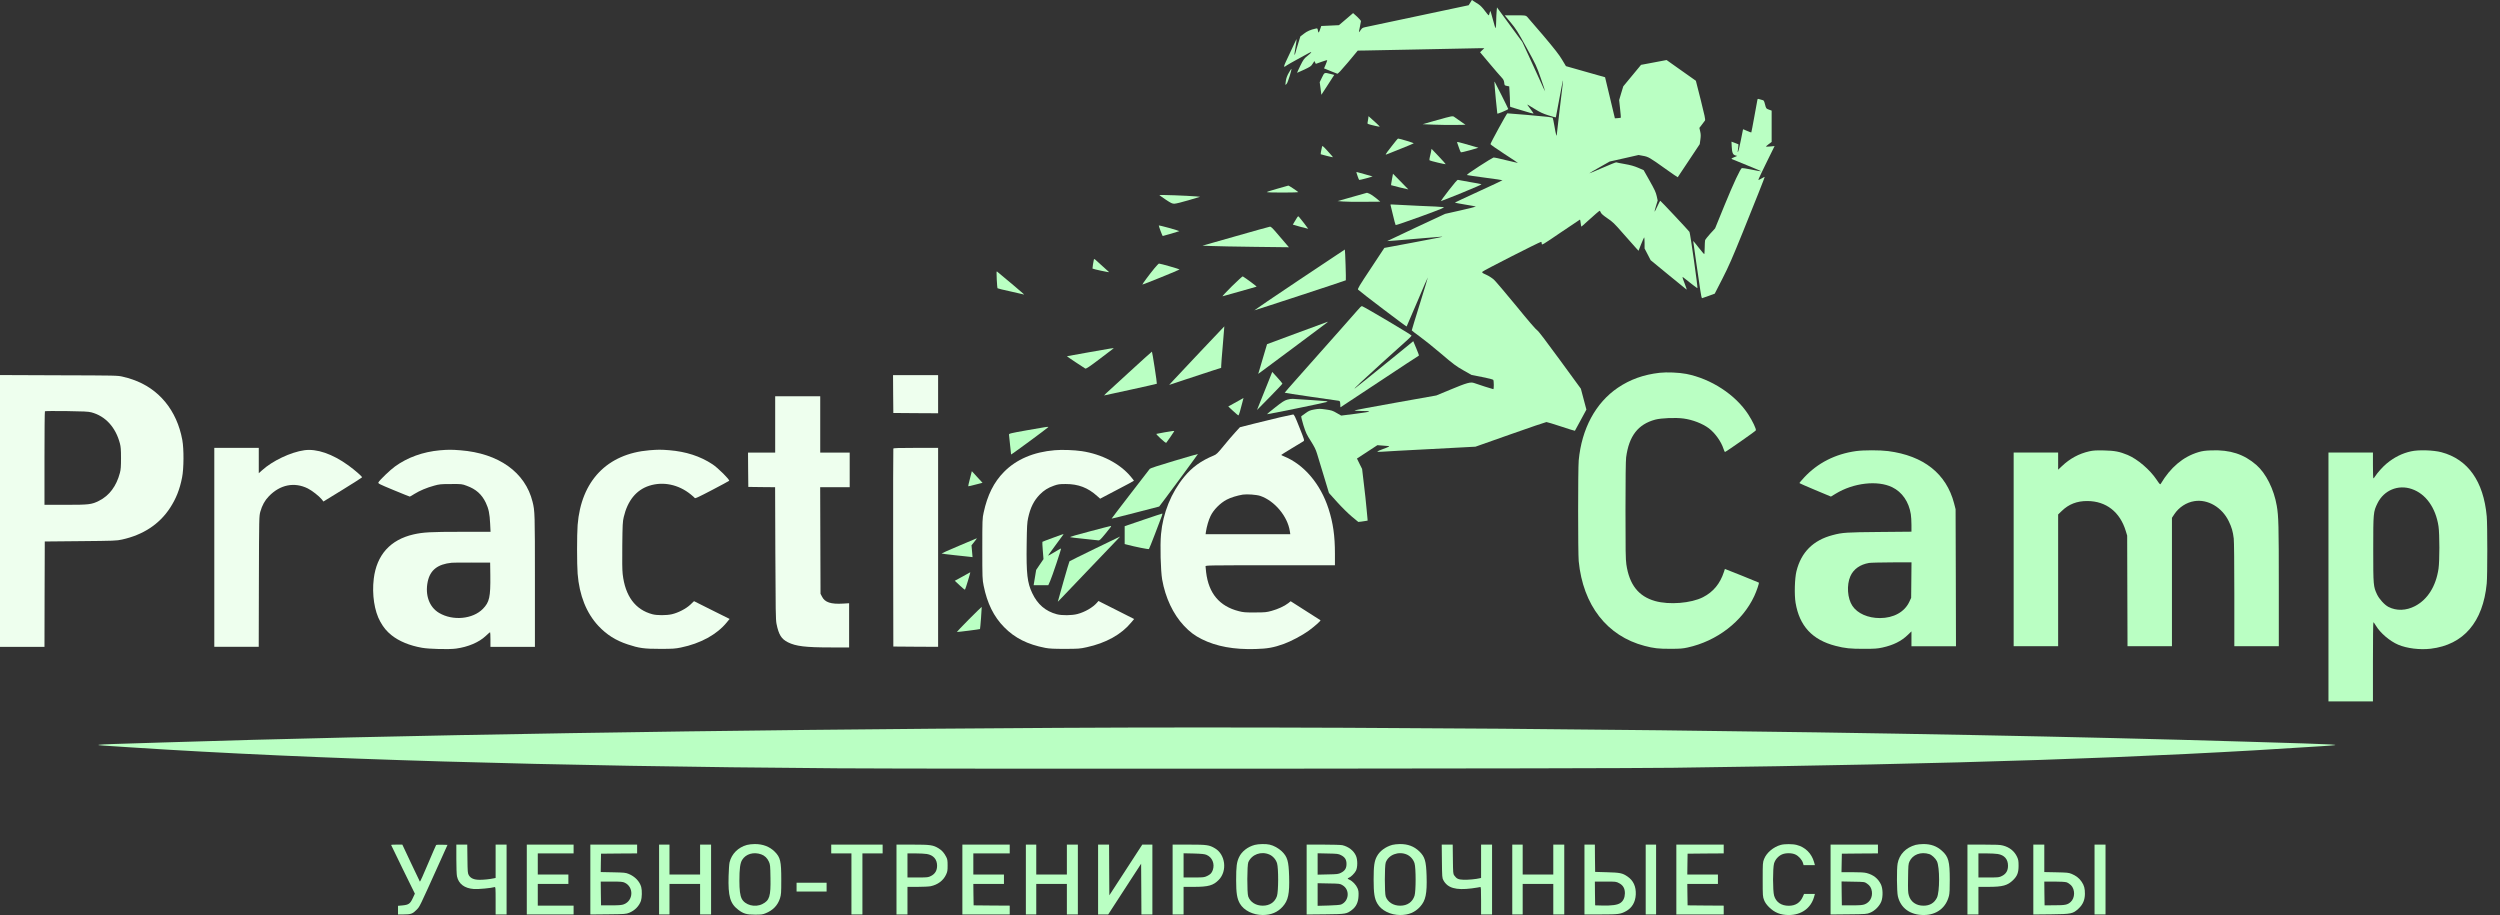 <?xml version="1.0" encoding="UTF-8"?> <svg xmlns="http://www.w3.org/2000/svg" width="153" height="56" viewBox="0 0 153 56" fill="none"><rect x="0" y="0" width="153" height="56" fill="#333333" stroke="none"/><g clip-path="url(#clip0_6_6503)"><path d="M45.714 51.71C45.173 51.857 44.777 52.256 44.65 52.773C44.628 52.859 44.6 53.233 44.59 53.61C44.554 54.853 44.681 55.298 45.183 55.679C45.495 55.92 45.7 55.977 46.205 55.977C46.583 55.977 46.675 55.967 46.849 55.895C47.308 55.712 47.598 55.406 47.736 54.975C47.806 54.745 47.814 54.656 47.814 53.844C47.814 52.698 47.761 52.475 47.414 52.123C47.099 51.811 46.686 51.653 46.187 51.656C46.032 51.656 45.82 51.681 45.714 51.71ZM46.59 52.288C46.803 52.364 46.958 52.518 47.057 52.737C47.135 52.913 47.142 52.982 47.153 53.722C47.174 54.857 47.096 55.105 46.658 55.327C46.209 55.557 45.593 55.395 45.392 54.997C45.293 54.795 45.251 54.469 45.251 53.898C45.251 53.172 45.297 52.824 45.42 52.626C45.643 52.26 46.124 52.12 46.59 52.288Z" fill="#BAFFC3"></path><path d="M76.787 51.709C76.359 51.824 75.995 52.108 75.833 52.453C75.688 52.758 75.652 53.02 75.652 53.864C75.652 54.658 75.705 54.995 75.882 55.301C76.123 55.718 76.681 55.998 77.279 55.998C77.791 55.998 78.184 55.836 78.498 55.488C78.837 55.114 78.926 54.705 78.894 53.627C78.866 52.69 78.791 52.435 78.442 52.097C78.24 51.907 77.957 51.748 77.699 51.691C77.477 51.637 77.01 51.648 76.787 51.709ZM77.688 52.298C77.901 52.391 78.085 52.6 78.156 52.833C78.248 53.139 78.244 54.568 78.149 54.841C78.021 55.215 77.706 55.427 77.282 55.427C76.858 55.43 76.511 55.207 76.391 54.863C76.313 54.644 76.32 52.937 76.398 52.765C76.614 52.284 77.183 52.079 77.688 52.298Z" fill="#BAFFC3"></path><path d="M85.208 51.707C84.794 51.822 84.438 52.087 84.268 52.403C84.109 52.698 84.066 52.985 84.066 53.829C84.066 54.663 84.115 54.993 84.296 55.302C84.537 55.719 85.095 55.999 85.693 55.999C86.205 55.999 86.598 55.837 86.912 55.489C87.251 55.119 87.34 54.691 87.308 53.61C87.28 52.687 87.202 52.432 86.856 52.098C86.534 51.793 86.159 51.653 85.675 51.656C85.519 51.656 85.308 51.681 85.208 51.707ZM86.102 52.299C86.315 52.393 86.499 52.601 86.57 52.834C86.658 53.129 86.658 54.526 86.57 54.817C86.449 55.201 86.131 55.428 85.696 55.428C85.272 55.431 84.926 55.209 84.805 54.864C84.735 54.666 84.735 52.989 84.805 52.791C84.972 52.31 85.59 52.077 86.102 52.299Z" fill="#BAFFC3"></path><path d="M108.984 51.708C108.531 51.834 108.114 52.186 107.962 52.57C107.881 52.782 107.877 52.811 107.877 53.827C107.877 54.844 107.881 54.873 107.962 55.085C108.022 55.239 108.11 55.361 108.263 55.516C108.595 55.85 108.973 56 109.468 56C110.239 56 110.822 55.587 111.02 54.894L111.073 54.707H110.741H110.408L110.341 54.862C110.175 55.246 109.892 55.429 109.475 55.433C109.015 55.433 108.694 55.214 108.577 54.819C108.489 54.524 108.489 53.127 108.574 52.836C108.648 52.599 108.828 52.394 109.058 52.29C109.288 52.19 109.673 52.193 109.888 52.301C110.083 52.394 110.285 52.624 110.341 52.811L110.38 52.947H110.727H111.073L111.02 52.757C110.864 52.222 110.486 51.848 109.963 51.712C109.712 51.644 109.217 51.644 108.984 51.708Z" fill="#BAFFC3"></path><path d="M117.236 51.707C116.636 51.872 116.236 52.288 116.133 52.852C116.073 53.183 116.084 54.566 116.148 54.846C116.317 55.575 116.9 55.999 117.731 55.999C118.52 55.999 119.1 55.557 119.28 54.813C119.315 54.677 119.329 54.379 119.326 53.826C119.326 52.719 119.248 52.432 118.852 52.073C118.537 51.786 118.173 51.653 117.704 51.656C117.548 51.656 117.335 51.681 117.236 51.707ZM118.071 52.27C118.223 52.317 118.449 52.526 118.537 52.702C118.718 53.061 118.718 54.591 118.537 54.946C118.375 55.266 118.102 55.428 117.721 55.428C117.269 55.431 116.933 55.194 116.819 54.795C116.77 54.63 116.763 54.447 116.774 53.743C116.784 52.971 116.791 52.877 116.858 52.73C117.053 52.299 117.551 52.109 118.071 52.27Z" fill="#BAFFC3"></path><path d="M23.934 51.707C23.934 51.715 24.262 52.39 24.662 53.209L25.39 54.692L25.263 54.965C25.104 55.31 25.008 55.375 24.63 55.411L24.358 55.436V55.698V55.964H24.687C25.146 55.964 25.256 55.924 25.489 55.684C25.701 55.465 25.62 55.626 26.967 52.641L27.387 51.707L27.052 51.697C26.868 51.693 26.705 51.7 26.691 51.715C26.677 51.729 26.454 52.25 26.192 52.864C25.934 53.482 25.712 53.974 25.698 53.959C25.687 53.945 25.439 53.428 25.15 52.81L24.623 51.69H24.28C24.089 51.69 23.934 51.697 23.934 51.707Z" fill="#BAFFC3"></path><path d="M27.928 52.569C27.928 53.065 27.945 53.525 27.967 53.629C28.066 54.096 28.43 54.369 29.006 54.408C29.289 54.426 30.07 54.351 30.272 54.29C30.328 54.272 30.332 54.326 30.332 55.116V55.964H30.668H31.003V53.827V51.69H30.668H30.332V52.71V53.73L30.236 53.751C29.989 53.805 29.618 53.844 29.36 53.844C29.013 53.844 28.801 53.755 28.688 53.557C28.624 53.442 28.617 53.356 28.607 52.559L28.596 51.69H28.26H27.928V52.569Z" fill="#BAFFC3"></path><path d="M32.24 53.827V55.964H33.672H35.104V55.694V55.425H34.008H32.912V54.761V54.096H33.849H34.785V53.809V53.521H33.849H32.912V52.875V52.228H34.008H35.104V51.959V51.69H33.672H32.24V53.827Z" fill="#BAFFC3"></path><path d="M36.129 53.83V55.967L37.218 55.956C38.25 55.946 38.314 55.938 38.505 55.863C38.851 55.723 39.109 55.457 39.226 55.134C39.289 54.947 39.3 54.495 39.243 54.286C39.151 53.945 38.855 53.636 38.473 53.482C38.285 53.406 38.197 53.399 37.515 53.385L36.765 53.37L36.772 52.81L36.783 52.246L37.889 52.235L38.992 52.228V51.959V51.69H37.561H36.129V53.83ZM38.232 54.02C38.798 54.286 38.766 55.116 38.183 55.342C38.052 55.393 37.904 55.407 37.402 55.407H36.783L36.772 54.678L36.765 53.952H37.426C37.995 53.952 38.112 53.963 38.232 54.02Z" fill="#BAFFC3"></path><path d="M40.336 53.827V55.964H40.654H40.972V55.03V54.096H41.909H42.846V55.03V55.964H43.182H43.518V53.827V51.69H43.182H42.846V52.605V53.521H41.909H40.972V52.605V51.69H40.654H40.336V53.827Z" fill="#BAFFC3"></path><path d="M50.871 51.959V52.228H51.49H52.108V54.096V55.964H52.444H52.78V54.096V52.228H53.399H54.017V51.959V51.69H52.444H50.871V51.959Z" fill="#BAFFC3"></path><path d="M54.865 53.827V55.964H55.201H55.537V55.12V54.276H56.156C56.491 54.276 56.855 54.258 56.958 54.236C57.396 54.143 57.732 53.888 57.898 53.529C57.983 53.349 57.994 53.277 57.994 52.965C57.994 52.656 57.98 52.584 57.909 52.444C57.778 52.189 57.644 52.041 57.439 51.916C57.106 51.715 56.944 51.69 55.848 51.69H54.865V53.827ZM56.721 52.264C57.124 52.332 57.35 52.591 57.35 52.983C57.35 53.273 57.227 53.482 56.979 53.608C56.803 53.697 56.774 53.701 56.166 53.701H55.537V52.965V52.228H56.025C56.29 52.228 56.605 52.246 56.721 52.264Z" fill="#BAFFC3"></path><path d="M58.897 53.827V55.964H60.346H61.795V55.694V55.425L60.692 55.418L59.586 55.407L59.575 54.75L59.568 54.096H60.505H61.442V53.809V53.521H60.505H59.568V52.875V52.228H60.682H61.795V51.959V51.69H60.346H58.897V53.827Z" fill="#BAFFC3"></path><path d="M62.783 53.827V55.964H63.101H63.419V55.03V54.096H64.356H65.293V55.03V55.964H65.629H65.965V53.827V51.69H65.629H65.293V52.605V53.521H64.356H63.419V52.605V51.69H63.101H62.783V53.827Z" fill="#BAFFC3"></path><path d="M67.203 53.827V55.964H67.514H67.822L68.829 54.412L69.837 52.86L69.847 54.412L69.855 55.964H70.19H70.526V53.827V51.69H70.219H69.907L68.9 53.241L67.892 54.793L67.882 53.241L67.875 51.69H67.539H67.203V53.827Z" fill="#BAFFC3"></path><path d="M71.764 53.827V55.964H72.1H72.435V55.12V54.276H73.065C73.963 54.276 74.26 54.189 74.595 53.841C75.118 53.295 74.995 52.297 74.359 51.919C74.008 51.711 73.864 51.69 72.768 51.69H71.764V53.827ZM73.839 52.318C74.189 52.465 74.355 52.868 74.224 53.245C74.157 53.431 74.076 53.518 73.867 53.615C73.701 53.694 73.648 53.701 73.065 53.701H72.435V52.961V52.221L73.065 52.235C73.552 52.25 73.722 52.268 73.839 52.318Z" fill="#BAFFC3"></path><path d="M79.967 53.83V55.967L81.109 55.956C82.382 55.942 82.413 55.935 82.742 55.684C83 55.486 83.127 55.213 83.142 54.832C83.152 54.592 83.142 54.505 83.078 54.355C82.993 54.154 82.774 53.923 82.59 53.841C82.459 53.783 82.448 53.751 82.551 53.719C82.668 53.679 82.898 53.453 82.982 53.291C83.092 53.083 83.092 52.605 82.982 52.368C82.844 52.056 82.53 51.815 82.152 51.725C82.067 51.707 81.544 51.69 80.985 51.69H79.967V53.83ZM82.07 52.336C82.311 52.458 82.406 52.612 82.406 52.875C82.406 53.137 82.311 53.291 82.07 53.413C81.908 53.496 81.848 53.503 81.268 53.514L80.639 53.529V52.875V52.221L81.268 52.235C81.848 52.246 81.908 52.253 82.07 52.336ZM82.169 54.179C82.626 54.452 82.565 55.156 82.07 55.357C82.007 55.382 81.688 55.407 81.303 55.418L80.639 55.436V54.742V54.053L81.321 54.067C81.989 54.078 82.004 54.078 82.169 54.179Z" fill="#BAFFC3"></path><path d="M88.245 52.702C88.256 53.672 88.259 53.726 88.333 53.866C88.584 54.344 89.1 54.495 90.072 54.369C90.331 54.333 90.564 54.297 90.593 54.286C90.635 54.272 90.642 54.405 90.642 55.116V55.964H90.978H91.314V53.827V51.69H90.978H90.642V52.709V53.73L90.564 53.748C90.342 53.805 89.829 53.852 89.564 53.841C89.245 53.827 89.147 53.78 89.001 53.579C88.931 53.485 88.927 53.424 88.917 52.584L88.906 51.69H88.57H88.234L88.245 52.702Z" fill="#BAFFC3"></path><path d="M92.551 53.827V55.964H92.869H93.188V55.03V54.096H94.124H95.061V55.03V55.964H95.397H95.733V53.827V51.69H95.397H95.061V52.605V53.521H94.124H93.188V52.605V51.69H92.869H92.551V53.827Z" fill="#BAFFC3"></path><path d="M96.969 53.827V55.964H97.97C99.052 55.964 99.182 55.946 99.514 55.763C99.882 55.558 100.083 55.217 100.109 54.753C100.133 54.261 99.964 53.888 99.603 53.643C99.292 53.431 99.153 53.403 98.348 53.381L97.623 53.36L97.612 52.523L97.606 51.69H97.287H96.969V53.827ZM99.094 54.053C99.334 54.179 99.444 54.376 99.444 54.667C99.44 54.937 99.344 55.145 99.164 55.263C98.988 55.386 98.641 55.432 98.047 55.418L97.623 55.407L97.612 54.678L97.606 53.952H98.256C98.896 53.952 98.906 53.952 99.094 54.053Z" fill="#BAFFC3"></path><path d="M100.717 53.827V55.964H101.035H101.353V53.827V51.69H101.035H100.717V53.827Z" fill="#BAFFC3"></path><path d="M102.592 53.827V55.964H104.041H105.491V55.694V55.425L104.388 55.418L103.281 55.407L103.271 54.75L103.263 54.096H104.2H105.137V53.809V53.521H104.2H103.263L103.271 52.882L103.281 52.246L104.388 52.235L105.491 52.228V51.959V51.69H104.041H102.592V53.827Z" fill="#BAFFC3"></path><path d="M112.031 53.83V55.967L113.137 55.956C114.202 55.946 114.248 55.942 114.449 55.859C114.746 55.741 115.036 55.443 115.142 55.156C115.245 54.868 115.234 54.38 115.114 54.128C114.941 53.769 114.662 53.543 114.241 53.431C114.089 53.392 113.849 53.378 113.368 53.378H112.699L112.71 52.81L112.721 52.246L113.827 52.235L114.93 52.228V51.959V51.69H113.48H112.031V53.83ZM114.255 54.071C114.438 54.193 114.531 54.34 114.559 54.563C114.605 54.911 114.435 55.22 114.124 55.342C113.99 55.393 113.849 55.407 113.339 55.407H112.721L112.71 54.678L112.703 53.945L113.403 53.959C114.103 53.97 114.106 53.97 114.255 54.071Z" fill="#BAFFC3"></path><path d="M120.408 53.827V55.964H120.744H121.08V55.12V54.276H121.674C122.568 54.276 122.865 54.193 123.208 53.855C123.459 53.608 123.537 53.399 123.537 52.983C123.537 52.688 123.523 52.612 123.445 52.44C123.283 52.092 122.985 51.851 122.582 51.747C122.416 51.7 122.165 51.69 121.391 51.69H120.408V53.827ZM122.264 52.264C122.67 52.332 122.89 52.584 122.89 52.983C122.89 53.281 122.773 53.482 122.522 53.608C122.345 53.697 122.317 53.701 121.709 53.701H121.08V52.965V52.228H121.567C121.833 52.228 122.147 52.246 122.264 52.264Z" fill="#BAFFC3"></path><path d="M124.439 53.83V55.967L125.529 55.956C126.784 55.942 126.861 55.924 127.208 55.605C127.473 55.36 127.593 55.077 127.597 54.71C127.6 54.376 127.551 54.193 127.399 53.967C127.257 53.751 127.048 53.59 126.784 53.482C126.6 53.406 126.508 53.399 125.847 53.385L125.111 53.37V52.53V51.69H124.775H124.439V53.83ZM126.469 53.995C126.547 54.02 126.67 54.099 126.742 54.171C127.006 54.441 126.996 54.958 126.723 55.202C126.529 55.375 126.395 55.403 125.731 55.403L125.129 55.407L125.118 54.678L125.111 53.952H125.716C126.094 53.952 126.377 53.97 126.469 53.995Z" fill="#BAFFC3"></path><path d="M128.186 53.827V55.964H128.522H128.858V53.827V51.69H128.522H128.186V53.827Z" fill="#BAFFC3"></path><path d="M48.75 54.293V54.562H49.669H50.588V54.293V54.023H49.669H48.75V54.293Z" fill="#BAFFC3"></path><path d="M64.748 44.545C44.254 44.66 23.93 44.994 9.935 45.44C8.718 45.479 7.375 45.522 6.947 45.533C5.982 45.562 5.76 45.598 6.329 45.63C6.551 45.644 7.347 45.695 8.096 45.745C19.098 46.463 33.557 46.891 51.243 47.02C57.744 47.067 98.272 47.045 102.379 46.988C120.13 46.754 131.245 46.384 142.097 45.666C143.557 45.569 143.681 45.576 137.325 45.386C117.404 44.782 86.185 44.423 64.748 44.545Z" fill="#BAFFC3"></path><path d="M101.569 22.815C100.589 22.926 99.766 23.221 99.017 23.727C97.652 24.65 96.797 26.238 96.617 28.181C96.57 28.705 96.57 33.852 96.617 34.345C96.881 37.038 98.345 38.924 100.646 39.528C101.205 39.675 101.505 39.711 102.237 39.707C102.806 39.707 102.987 39.693 103.28 39.628C105.079 39.233 106.635 38.037 107.359 36.485C107.501 36.184 107.671 35.684 107.642 35.656C107.636 35.648 107.165 35.455 106.596 35.228L105.564 34.819L105.504 35.002C105.27 35.72 104.853 36.227 104.22 36.55C103.492 36.92 102.156 37.028 101.29 36.783C100.275 36.496 99.716 35.785 99.533 34.542C99.487 34.23 99.48 33.691 99.48 31.223C99.48 29.338 99.494 28.174 99.519 27.994C99.692 26.683 100.247 25.965 101.301 25.681C101.661 25.584 102.556 25.548 103.029 25.613C103.591 25.688 104.189 25.922 104.578 26.209C104.959 26.497 105.337 27.024 105.479 27.47C105.511 27.574 105.554 27.66 105.571 27.66C105.62 27.66 107.441 26.389 107.458 26.338C107.491 26.259 107.253 25.76 106.996 25.365C106.211 24.155 104.726 23.185 103.202 22.883C102.76 22.797 102.007 22.765 101.569 22.815Z" fill="#BAFFC3"></path><path d="M113.587 27.607C112.317 27.783 111.229 28.34 110.409 29.227C110.25 29.399 110.123 29.55 110.123 29.561C110.123 29.575 110.557 29.766 111.088 29.988L112.053 30.391L112.343 30.215C113.431 29.55 114.899 29.381 115.8 29.816C116.412 30.114 116.821 30.707 116.942 31.468C116.963 31.598 116.981 31.889 116.981 32.118V32.539L115.029 32.557C113.007 32.575 112.756 32.589 112.163 32.747C110.967 33.059 110.229 33.796 109.942 34.963C109.836 35.394 109.807 36.393 109.889 36.888C110.126 38.314 110.914 39.162 112.339 39.528C112.904 39.676 113.265 39.712 114.082 39.708C114.732 39.708 114.895 39.697 115.206 39.629C115.874 39.482 116.366 39.237 116.761 38.853L116.981 38.641V39.094V39.55H118.342H119.706L119.696 35.355L119.682 31.163L119.59 30.804C119.116 28.99 117.73 27.891 115.556 27.607C115.051 27.542 114.06 27.542 113.587 27.607ZM116.974 35.498L116.963 36.587L116.85 36.831C116.56 37.452 115.888 37.826 115.051 37.826C114.319 37.826 113.682 37.546 113.371 37.086C113.06 36.626 113.003 35.8 113.247 35.254C113.442 34.827 113.838 34.547 114.383 34.453C114.482 34.435 115.104 34.421 115.772 34.417L116.984 34.413L116.974 35.498Z" fill="#BAFFC3"></path><path d="M127.867 27.62C127.231 27.764 126.679 28.062 126.188 28.529L125.958 28.745V28.22V27.696H124.597H123.236V33.622V39.549H124.597H125.958V35.519V31.485L126.181 31.27C126.605 30.857 127.114 30.659 127.743 30.663C128.896 30.666 129.748 31.334 130.101 32.509L130.183 32.778L130.193 36.162L130.204 39.549H131.561H132.923V35.62V31.69L133.068 31.471C133.347 31.047 133.81 30.745 134.294 30.67C135.118 30.537 135.987 31.047 136.401 31.902C136.581 32.276 136.652 32.52 136.705 32.954C136.726 33.13 136.741 34.488 136.741 36.395V39.549H138.102H139.463V35.839C139.463 32.171 139.449 31.597 139.339 30.957C139.166 29.944 138.678 28.971 138.095 28.461C137.328 27.793 136.482 27.52 135.337 27.563C134.948 27.577 134.785 27.599 134.535 27.674C133.598 27.958 132.831 28.608 132.233 29.617C132.201 29.668 132.163 29.625 131.985 29.359C131.576 28.745 130.819 28.098 130.211 27.843C129.719 27.639 129.422 27.581 128.769 27.567C128.274 27.556 128.114 27.567 127.867 27.62Z" fill="#BAFFC3"></path><path d="M147.557 27.622C147.013 27.74 146.522 27.988 146.062 28.369C145.821 28.57 145.5 28.929 145.352 29.159C145.313 29.224 145.267 29.278 145.253 29.278C145.235 29.278 145.224 28.922 145.224 28.488V27.697H143.863H142.502V35.312V42.927H143.863H145.224V40.502C145.224 39.17 145.235 38.078 145.253 38.078C145.267 38.078 145.33 38.167 145.397 38.279C145.663 38.731 146.253 39.238 146.773 39.457C147.306 39.683 148.091 39.78 148.763 39.701C150.768 39.461 151.962 38.071 152.188 35.711C152.234 35.229 152.234 32.108 152.188 31.595C151.994 29.457 151.039 28.107 149.414 27.676C148.929 27.547 148.014 27.518 147.557 27.622ZM147.6 29.928C148.456 30.219 149.067 31.074 149.237 32.212C149.307 32.694 149.307 34.335 149.237 34.809C149.078 35.883 148.568 36.691 147.798 37.094C147.25 37.377 146.663 37.395 146.168 37.14C145.935 37.018 145.606 36.659 145.475 36.379C145.249 35.894 145.242 35.833 145.242 33.624C145.242 31.375 145.245 31.325 145.507 30.79C145.9 30.003 146.766 29.64 147.6 29.928Z" fill="#BAFFC3"></path><path d="M89.986 0.154C89.933 0.241 89.887 0.312 89.883 0.32C89.88 0.323 88.494 0.618 86.804 0.973C85.114 1.329 83.651 1.638 83.548 1.663C83.393 1.695 83.35 1.724 83.272 1.843C83.219 1.922 83.174 1.979 83.167 1.972C83.16 1.968 83.184 1.825 83.223 1.656C83.259 1.487 83.29 1.325 83.29 1.293C83.29 1.261 83.18 1.139 83.05 1.016L82.809 0.801L82.378 1.171L81.943 1.541L81.402 1.566L80.861 1.591L80.798 1.774C80.713 2.029 80.685 2.047 80.657 1.871C80.632 1.728 80.628 1.724 80.522 1.749C80.211 1.814 79.992 1.911 79.797 2.065L79.582 2.231L79.441 2.69C79.362 2.942 79.288 3.19 79.278 3.247C79.263 3.301 79.239 3.351 79.224 3.362C79.21 3.369 79.235 3.164 79.281 2.906C79.327 2.644 79.356 2.424 79.349 2.414C79.338 2.407 79.331 2.407 79.331 2.417C79.331 2.428 79.147 2.82 78.924 3.287C78.507 4.163 78.507 4.174 78.765 3.991C78.815 3.955 79.083 3.804 79.366 3.649C79.649 3.495 79.964 3.322 80.066 3.265C80.165 3.207 80.25 3.175 80.25 3.197C80.25 3.218 80.144 3.319 80.017 3.419C79.804 3.588 79.769 3.642 79.575 4.03C79.461 4.267 79.373 4.457 79.38 4.457C79.387 4.457 79.582 4.371 79.815 4.263C80.193 4.084 80.243 4.052 80.334 3.901L80.441 3.736L80.483 3.822L80.529 3.908L80.872 3.786C81.059 3.721 81.219 3.671 81.226 3.678C81.233 3.685 81.194 3.8 81.138 3.937L81.031 4.184L81.409 4.339C81.615 4.425 81.809 4.501 81.841 4.511C81.879 4.526 82.067 4.325 82.498 3.815L83.096 3.096L83.431 3.093C83.615 3.093 85.249 3.06 87.055 3.021C88.865 2.981 90.456 2.949 90.59 2.949L90.838 2.952L90.707 3.075L90.58 3.197L91.163 3.89C91.484 4.271 91.81 4.651 91.891 4.734C92.008 4.856 92.04 4.921 92.058 5.057C92.075 5.223 92.078 5.23 92.22 5.258L92.365 5.287L92.386 5.636C92.4 5.826 92.411 6.11 92.411 6.261C92.411 6.415 92.418 6.541 92.429 6.541C92.44 6.541 92.757 6.638 93.143 6.756C93.524 6.875 93.847 6.965 93.853 6.954C93.86 6.947 93.79 6.839 93.694 6.713C93.599 6.587 93.507 6.465 93.489 6.437C93.454 6.375 93.429 6.361 93.948 6.684C94.249 6.871 94.436 6.957 94.769 7.062C95.009 7.137 95.21 7.194 95.218 7.184C95.225 7.176 95.32 6.67 95.43 6.056C95.543 5.445 95.642 4.935 95.653 4.924C95.66 4.914 95.66 4.978 95.649 5.068C95.603 5.406 95.274 8.189 95.274 8.254C95.271 8.416 95.207 8.182 95.133 7.726C95.087 7.46 95.041 7.23 95.027 7.216C95.016 7.198 94.878 7.169 94.726 7.151C94.479 7.119 92.372 6.936 92.249 6.936C92.213 6.936 91.248 8.696 91.216 8.822C91.212 8.843 91.587 9.109 92.058 9.414C92.524 9.716 92.902 9.967 92.899 9.974C92.891 9.978 92.57 9.903 92.181 9.806C91.792 9.705 91.442 9.633 91.403 9.64C91.365 9.648 90.972 9.885 90.53 10.172C89.95 10.546 89.745 10.697 89.788 10.714C89.82 10.725 90.322 10.801 90.901 10.876C91.478 10.951 91.952 11.02 91.952 11.03C91.952 11.041 91.301 11.347 90.509 11.709C89.717 12.072 89.06 12.381 89.042 12.395C89.027 12.406 89.311 12.464 89.671 12.521C90.032 12.579 90.325 12.633 90.325 12.643C90.325 12.654 89.901 12.758 89.381 12.877L88.441 13.089L86.662 13.918C85.687 14.374 84.892 14.752 84.895 14.755C84.902 14.762 85.651 14.701 86.56 14.622C87.472 14.543 88.236 14.479 88.253 14.482C88.342 14.489 87.985 14.561 86.401 14.859L84.722 15.172L83.895 16.425C83.174 17.51 83.071 17.683 83.117 17.729C83.266 17.877 86.069 20.003 86.086 19.981C86.097 19.967 86.391 19.281 86.741 18.458C87.087 17.636 87.377 16.968 87.384 16.975C87.391 16.982 87.172 17.704 86.899 18.581C86.624 19.457 86.401 20.193 86.401 20.215C86.401 20.233 86.62 20.405 86.889 20.596C87.154 20.786 87.748 21.264 88.211 21.659C88.943 22.284 89.109 22.409 89.554 22.661L90.06 22.948L90.71 23.074C91.096 23.149 91.372 23.221 91.389 23.25C91.428 23.307 91.432 23.817 91.392 23.817C91.361 23.817 90.431 23.523 90.226 23.444C90 23.361 89.781 23.422 88.77 23.843L87.904 24.202L85.404 24.647C84.026 24.891 82.901 25.103 82.901 25.118C82.901 25.136 83.064 25.146 83.266 25.15C84.036 25.154 83.969 25.193 82.993 25.319L82.081 25.434L81.806 25.276C81.562 25.132 81.49 25.11 81.141 25.06C80.787 25.01 80.723 25.01 80.437 25.06C80.169 25.11 80.094 25.143 79.9 25.286C79.773 25.376 79.656 25.462 79.639 25.473C79.621 25.488 79.681 25.732 79.769 26.023C79.918 26.49 79.964 26.59 80.218 26.985C80.437 27.334 80.522 27.499 80.604 27.768C80.66 27.955 80.848 28.573 81.021 29.14L81.332 30.171L81.837 30.732C82.123 31.048 82.516 31.436 82.736 31.619L83.127 31.942L83.322 31.921C83.431 31.906 83.559 31.888 83.608 31.877L83.701 31.859L83.637 31.173C83.605 30.793 83.527 30.081 83.466 29.593L83.361 28.699L83.202 28.383L83.046 28.063L83.672 27.653L84.297 27.244L84.598 27.269C84.764 27.283 84.93 27.298 84.969 27.298C85.083 27.305 84.987 27.355 84.64 27.481C84.46 27.546 84.305 27.614 84.294 27.632C84.28 27.653 84.379 27.661 84.567 27.646C84.729 27.632 86.086 27.556 87.582 27.481L90.3 27.337L92.436 26.583C93.613 26.166 94.603 25.829 94.642 25.829C94.68 25.829 95.084 25.951 95.54 26.102C95.999 26.256 96.377 26.371 96.384 26.364C96.388 26.357 96.551 26.062 96.742 25.707L97.088 25.067L96.918 24.428L96.749 23.789L95.458 22.021C94.588 20.829 94.136 20.24 94.076 20.215C94.019 20.193 93.51 19.604 92.807 18.738C92.156 17.948 91.537 17.216 91.428 17.115C91.304 17.007 91.121 16.889 90.954 16.813C90.717 16.709 90.689 16.688 90.724 16.63C90.76 16.569 94.232 14.802 94.313 14.802C94.337 14.802 94.355 14.852 94.355 14.91C94.355 15.017 94.37 15.01 95.518 14.227C96.159 13.793 96.689 13.437 96.696 13.437C96.706 13.437 96.724 13.534 96.738 13.652C96.752 13.771 96.77 13.868 96.781 13.868C96.791 13.868 96.953 13.728 97.141 13.552C97.612 13.124 97.876 12.898 97.905 12.898C97.915 12.898 97.947 12.948 97.968 13.006C98 13.081 98.124 13.189 98.371 13.358C98.689 13.57 98.799 13.674 99.311 14.263C99.63 14.63 99.98 15.021 100.085 15.136L100.277 15.348L100.432 14.956C100.517 14.744 100.602 14.554 100.619 14.533C100.634 14.514 100.648 14.658 100.648 14.852V15.208L100.835 15.567L101.019 15.923L102.098 16.81C102.691 17.298 103.193 17.708 103.218 17.722C103.239 17.736 103.19 17.575 103.105 17.363C103.02 17.147 102.96 16.968 102.967 16.961C102.974 16.953 102.999 16.964 103.024 16.982C103.515 17.374 103.872 17.647 103.883 17.636C103.914 17.6 103.444 14.263 103.395 14.191C103.317 14.08 101.634 12.288 101.61 12.288C101.595 12.288 101.514 12.446 101.426 12.636C101.341 12.823 101.267 12.966 101.259 12.948C101.256 12.931 101.294 12.773 101.351 12.593L101.45 12.27L101.39 11.997C101.34 11.77 101.259 11.598 100.959 11.066L100.591 10.413L100.259 10.269C100.015 10.165 99.789 10.1 99.435 10.039C99.163 9.992 98.929 9.946 98.916 9.935C98.898 9.924 98.516 10.079 98.063 10.276C97.612 10.474 97.258 10.621 97.275 10.599C97.293 10.582 97.579 10.413 97.912 10.226L98.513 9.885L99.397 9.687L100.28 9.486L100.549 9.536C100.878 9.594 100.959 9.64 101.914 10.323C102.327 10.617 102.67 10.854 102.677 10.847C102.681 10.84 102.988 10.38 103.356 9.827L104.024 8.822L104.063 8.541C104.094 8.319 104.091 8.218 104.052 8.046L104.002 7.827L104.155 7.629C104.239 7.521 104.325 7.406 104.346 7.374C104.378 7.327 104.325 7.065 104.088 6.128L103.787 4.942L102.889 4.307L101.995 3.674L101.213 3.822L100.432 3.969L99.888 4.626L99.344 5.284L99.216 5.704L99.092 6.124L99.149 6.656C99.181 6.95 99.202 7.194 99.195 7.202C99.188 7.209 99.103 7.223 99.008 7.23L98.831 7.241L98.531 5.984L98.23 4.727L97.035 4.389L95.836 4.048L95.599 3.653C95.423 3.355 95.133 2.985 94.451 2.177C93.945 1.584 93.496 1.063 93.451 1.016C93.365 0.941 93.337 0.937 92.726 0.937H92.089L92.453 1.376C92.782 1.774 92.881 1.929 93.425 2.917C94.001 3.965 94.041 4.048 94.299 4.795C94.451 5.226 94.568 5.582 94.561 5.589C94.553 5.596 94.408 5.284 94.235 4.896C94.058 4.504 93.748 3.825 93.542 3.38L93.168 2.572L92.39 1.512L91.616 0.453L91.594 0.686C91.58 0.815 91.57 1.085 91.566 1.286C91.566 1.487 91.552 1.677 91.537 1.713C91.524 1.756 91.46 1.573 91.368 1.207C91.287 0.894 91.212 0.65 91.202 0.672C91.192 0.69 91.17 0.758 91.156 0.819C91.145 0.884 91.121 0.937 91.103 0.937C91.089 0.937 90.983 0.812 90.869 0.657C90.739 0.478 90.601 0.338 90.488 0.262C90.389 0.201 90.258 0.115 90.194 0.075L90.081 0L89.986 0.154Z" fill="#BAFFC3"></path><path d="M78.879 4.447C78.78 4.616 78.723 4.766 78.695 4.939C78.674 5.072 78.663 5.19 78.67 5.197C78.677 5.205 78.716 5.165 78.758 5.108C78.829 5.011 79.064 4.246 79.035 4.213C79.028 4.206 78.957 4.31 78.879 4.447Z" fill="#BAFFC3"></path><path d="M80.903 4.745L80.766 5.029L80.819 5.417L80.868 5.801L81.263 5.194L81.656 4.584L81.423 4.523C81.045 4.429 81.059 4.422 80.903 4.745Z" fill="#BAFFC3"></path><path d="M91.46 5.053C91.464 5.262 91.623 6.935 91.636 6.953C91.665 6.979 92.305 6.709 92.305 6.67C92.305 6.641 91.502 5.039 91.471 4.999C91.464 4.992 91.456 5.014 91.46 5.053Z" fill="#BAFFC3"></path><path d="M107.558 6.083C107.551 6.105 107.466 6.568 107.371 7.107C107.275 7.646 107.187 8.095 107.18 8.105C107.17 8.113 107.053 8.073 106.922 8.012C106.791 7.951 106.678 7.908 106.674 7.911C106.671 7.919 106.611 8.22 106.54 8.583C106.469 8.949 106.392 9.266 106.37 9.283C106.342 9.312 106.335 9.301 106.349 9.251C106.359 9.212 106.374 9.1 106.381 9.007L106.392 8.831L106.179 8.748L105.967 8.669L105.981 8.96C105.996 9.337 106.052 9.47 106.201 9.51L106.313 9.542L106.123 9.625C105.957 9.696 105.943 9.711 106.003 9.74C106.042 9.758 106.473 9.934 106.957 10.131C107.445 10.325 107.816 10.487 107.785 10.487C107.756 10.49 107.487 10.44 107.19 10.379C106.893 10.318 106.632 10.278 106.603 10.286C106.508 10.325 106.095 11.209 105.539 12.566L104.963 13.978L104.67 14.298C104.508 14.477 104.366 14.657 104.352 14.704C104.341 14.747 104.33 14.955 104.327 15.167C104.324 15.382 104.313 15.555 104.299 15.551C104.281 15.551 104.129 15.368 103.952 15.145C103.779 14.923 103.631 14.743 103.623 14.747C103.62 14.75 103.701 15.332 103.807 16.043C103.913 16.751 104.027 17.537 104.062 17.789C104.097 18.044 104.143 18.249 104.165 18.249C104.182 18.249 104.366 18.184 104.571 18.108L104.942 17.972L105.409 17.06C105.794 16.309 106.013 15.806 106.653 14.226C107.438 12.286 108 10.867 108 10.828C108 10.817 107.911 10.86 107.802 10.925C107.604 11.036 107.604 11.036 107.629 10.954C107.643 10.907 107.869 10.433 108.131 9.901L108.605 8.939L108.339 8.964C108.191 8.978 108.071 8.978 108.071 8.971C108.071 8.96 108.152 8.892 108.247 8.82L108.425 8.687V7.728V6.769L108.254 6.708C108.085 6.643 108.085 6.643 108.021 6.396C107.957 6.148 107.954 6.144 107.809 6.108C107.731 6.087 107.643 6.062 107.618 6.054C107.594 6.044 107.565 6.058 107.558 6.083Z" fill="#BAFFC3"></path><path d="M87.977 7.342L87.064 7.601L87.729 7.629C88.096 7.644 88.687 7.651 89.044 7.647L89.687 7.637L89.38 7.421C89.21 7.302 89.034 7.18 88.984 7.144C88.896 7.091 88.856 7.098 87.977 7.342Z" fill="#BAFFC3"></path><path d="M83.732 7.285C83.718 7.379 83.701 7.487 83.693 7.519C83.675 7.583 83.707 7.598 84.189 7.709C84.323 7.738 84.436 7.76 84.442 7.752C84.453 7.742 84.103 7.411 83.831 7.178L83.754 7.109L83.732 7.285Z" fill="#BAFFC3"></path><path d="M85.179 8.937C84.722 9.526 84.737 9.501 84.959 9.411C85.062 9.371 85.451 9.213 85.819 9.066C86.19 8.919 86.501 8.786 86.519 8.771C86.54 8.75 85.66 8.48 85.561 8.48C85.543 8.48 85.37 8.685 85.179 8.937Z" fill="#BAFFC3"></path><path d="M89.177 8.725C89.191 8.757 89.24 8.897 89.286 9.038C89.332 9.174 89.385 9.3 89.403 9.318C89.417 9.332 89.668 9.278 89.954 9.196L90.478 9.041L90.128 8.941C89.187 8.668 89.152 8.66 89.177 8.725Z" fill="#BAFFC3"></path><path d="M80.908 8.984C80.844 9.253 80.816 9.425 80.826 9.44C80.848 9.458 81.565 9.634 81.58 9.623C81.583 9.616 81.438 9.45 81.258 9.253C80.95 8.915 80.925 8.901 80.908 8.984Z" fill="#BAFFC3"></path><path d="M87.572 9.325C87.548 9.443 87.512 9.598 87.494 9.666C87.477 9.734 87.477 9.799 87.491 9.813C87.522 9.846 88.456 10.068 88.478 10.05C88.484 10.04 88.293 9.828 88.053 9.573L87.611 9.109L87.572 9.325Z" fill="#BAFFC3"></path><path d="M83.016 10.57C83.026 10.595 83.062 10.703 83.093 10.804C83.128 10.908 83.168 11.001 83.181 11.008C83.196 11.019 83.387 10.976 83.606 10.915L84.005 10.8L83.531 10.664C83.005 10.513 82.994 10.509 83.016 10.57Z" fill="#BAFFC3"></path><path d="M85.187 10.978C85.152 11.168 85.127 11.326 85.134 11.333C85.148 11.348 86.191 11.599 86.191 11.592C86.191 11.588 85.979 11.373 85.721 11.111L85.251 10.633L85.187 10.978Z" fill="#BAFFC3"></path><path d="M88.667 11.644C88.392 12.003 88.172 12.301 88.18 12.309C88.187 12.316 88.763 12.089 89.459 11.806C90.304 11.461 90.704 11.285 90.658 11.271C90.622 11.256 90.297 11.199 89.937 11.137C89.576 11.076 89.258 11.019 89.226 11.008C89.187 10.997 89.025 11.184 88.667 11.644Z" fill="#BAFFC3"></path><path d="M78.175 11.548C77.817 11.648 77.527 11.742 77.527 11.756C77.527 11.774 77.97 11.785 78.507 11.785C79.044 11.785 79.472 11.771 79.454 11.756C79.359 11.67 78.878 11.354 78.85 11.357C78.832 11.361 78.528 11.444 78.175 11.548Z" fill="#BAFFC3"></path><path d="M82.76 12.052L81.861 12.307L82.194 12.332C82.378 12.35 82.968 12.357 83.502 12.35L84.474 12.343L84.216 12.127C84.075 12.009 83.891 11.887 83.81 11.854L83.661 11.797L82.76 12.052Z" fill="#BAFFC3"></path><path d="M70.953 11.942C70.953 11.95 71.126 12.068 71.335 12.212C71.667 12.434 71.738 12.467 71.872 12.467C71.961 12.467 72.35 12.37 72.738 12.255L73.445 12.043L73.216 12.021C72.689 11.975 70.953 11.91 70.953 11.942Z" fill="#BAFFC3"></path><path d="M85.1 12.545C85.109 12.571 85.177 12.851 85.251 13.167C85.326 13.483 85.396 13.756 85.414 13.774C85.428 13.788 86.117 13.555 86.944 13.253C88.249 12.775 88.436 12.696 88.338 12.675C88.274 12.66 87.591 12.624 86.824 12.596C86.057 12.563 85.35 12.527 85.254 12.517C85.124 12.502 85.089 12.509 85.1 12.545Z" fill="#BAFFC3"></path><path d="M79.358 13.352C79.312 13.431 79.238 13.549 79.195 13.621L79.121 13.747L79.584 13.88C79.842 13.952 80.054 14.005 80.062 14.002C80.069 13.991 79.57 13.348 79.489 13.262C79.449 13.223 79.429 13.237 79.358 13.352Z" fill="#BAFFC3"></path><path d="M70.918 13.801C70.918 13.858 71.137 14.444 71.158 14.444C71.194 14.444 72.162 14.16 72.177 14.146C72.184 14.138 71.904 14.052 71.554 13.952C71.204 13.855 70.918 13.786 70.918 13.801Z" fill="#BAFFC3"></path><path d="M75.623 14.457L73.59 15.035L74.138 15.056C74.438 15.071 75.626 15.092 76.782 15.107L78.882 15.132L78.638 14.848C78.504 14.694 78.26 14.41 78.097 14.216C77.889 13.972 77.779 13.868 77.726 13.871C77.683 13.875 76.74 14.137 75.623 14.457Z" fill="#BAFFC3"></path><path d="M79.514 17.128C77.994 18.145 76.757 18.985 76.764 18.993C76.774 19.003 82.338 17.179 82.364 17.154C82.384 17.132 82.325 15.268 82.303 15.271C82.293 15.271 81.038 16.108 79.514 17.128Z" fill="#BAFFC3"></path><path d="M66.945 15.883C66.921 15.962 66.85 16.425 66.86 16.436C66.903 16.472 67.91 16.688 67.875 16.652C67.705 16.494 67.073 15.923 67.023 15.883C66.97 15.844 66.959 15.844 66.945 15.883Z" fill="#BAFFC3"></path><path d="M70.646 16.425C70.36 16.774 69.893 17.402 69.911 17.417C69.928 17.435 72.191 16.515 72.191 16.49C72.191 16.468 71.007 16.127 70.929 16.131C70.908 16.131 70.78 16.264 70.646 16.425Z" fill="#BAFFC3"></path><path d="M61.001 17.101C61.015 17.389 61.036 17.633 61.051 17.643C61.061 17.658 61.422 17.744 61.85 17.837C62.277 17.931 62.652 18.017 62.68 18.028C62.719 18.042 61.432 16.95 61.022 16.62C60.983 16.587 60.98 16.663 61.001 17.101Z" fill="#BAFFC3"></path><path d="M75.39 17.521C75.04 17.866 74.785 18.143 74.824 18.132C74.863 18.121 75.34 17.988 75.885 17.834C76.429 17.683 76.889 17.55 76.903 17.543C76.924 17.529 76.26 17.037 76.058 16.914C76.04 16.904 75.74 17.177 75.39 17.521Z" fill="#BAFFC3"></path><path d="M83.042 19.03C82.897 19.203 82.452 19.709 82.052 20.154C81.652 20.6 81.08 21.246 80.776 21.591C80.472 21.936 79.864 22.622 79.422 23.118C78.984 23.61 78.623 24.023 78.623 24.034C78.623 24.044 79.344 24.156 80.225 24.282C81.102 24.407 81.865 24.515 81.918 24.526C82.006 24.544 82.014 24.562 82.024 24.738L82.034 24.928L84.421 23.351C85.733 22.482 86.817 21.767 86.835 21.764C86.85 21.756 86.779 21.555 86.676 21.318L86.492 20.88L85.45 21.731C84.371 22.608 83.032 23.692 82.936 23.757C82.72 23.912 83.449 23.226 84.562 22.22C85.29 21.562 86.001 20.923 86.142 20.797C86.281 20.672 86.39 20.553 86.386 20.535C86.376 20.485 83.566 18.818 83.357 18.736C83.322 18.721 83.215 18.822 83.042 19.03Z" fill="#BAFFC3"></path><path d="M79.381 20.381L77.543 21.064L77.323 21.804C77.203 22.21 77.083 22.619 77.055 22.712L77.002 22.881L77.185 22.748C77.387 22.605 81.064 19.86 81.202 19.753C81.247 19.717 81.272 19.688 81.255 19.692C81.237 19.695 80.396 20.004 79.381 20.381Z" fill="#BAFFC3"></path><path d="M73.458 21.524C72.649 22.379 71.892 23.187 71.772 23.317L71.553 23.557L72.567 23.22C73.129 23.037 73.844 22.799 74.162 22.695L74.734 22.512L74.738 22.383C74.738 22.311 74.78 21.74 74.837 21.111C74.89 20.486 74.929 19.973 74.929 19.973C74.925 19.973 74.264 20.673 73.458 21.524Z" fill="#BAFFC3"></path><path d="M66.674 21.553C65.924 21.69 65.306 21.801 65.295 21.801C65.278 21.805 66.303 22.491 66.419 22.555C66.465 22.58 66.66 22.455 67.303 21.966C67.756 21.625 68.138 21.338 68.148 21.323C68.187 21.287 68.077 21.302 66.674 21.553Z" fill="#BAFFC3"></path><path d="M69.063 22.816C67.405 24.332 67.528 24.213 67.617 24.192C67.652 24.185 68.38 24.023 69.233 23.84C70.085 23.653 70.791 23.495 70.799 23.484C70.82 23.463 70.519 21.52 70.498 21.52C70.484 21.52 69.841 22.105 69.063 22.816Z" fill="#BAFFC3"></path><path d="M77.617 23.372C77.482 23.706 77.275 24.231 77.15 24.536L76.928 25.093L77.706 24.303C78.133 23.868 78.484 23.498 78.484 23.477C78.484 23.459 78.341 23.29 78.172 23.103L77.861 22.762L77.617 23.372Z" fill="#BAFFC3"></path><path d="M75.919 24.46C75.824 24.517 75.615 24.632 75.456 24.718L75.17 24.876L75.46 25.146C75.619 25.293 75.764 25.415 75.781 25.422C75.803 25.429 75.842 25.332 75.877 25.21C75.909 25.084 75.972 24.844 76.022 24.668C76.068 24.495 76.103 24.355 76.103 24.355C76.1 24.355 76.018 24.402 75.919 24.46Z" fill="#BAFFC3"></path><path d="M78.778 24.46C78.605 24.51 78.464 24.6 78.047 24.93C77.76 25.153 77.53 25.343 77.537 25.351C77.559 25.369 81.111 24.643 81.218 24.596C81.306 24.557 81.186 24.543 80.281 24.485C79.708 24.453 79.185 24.417 79.118 24.41C79.051 24.402 78.899 24.424 78.778 24.46Z" fill="#BAFFC3"></path><path d="M62.874 26.328C61.825 26.514 61.743 26.536 61.75 26.601C61.793 27.032 61.874 27.793 61.878 27.815C61.885 27.84 64.013 26.274 64.147 26.148C64.2 26.094 64.062 26.116 62.874 26.328Z" fill="#BAFFC3"></path><path d="M71.278 26.457C71.02 26.504 70.79 26.547 70.769 26.554C70.752 26.561 70.872 26.694 71.042 26.849C71.211 27.01 71.36 27.118 71.374 27.1C71.409 27.064 71.812 26.482 71.851 26.41C71.883 26.353 71.851 26.357 71.278 26.457Z" fill="#BAFFC3"></path><path d="M71.854 28.206C70.914 28.486 70.394 28.655 70.366 28.694C70.341 28.727 69.804 29.423 69.171 30.242C68.538 31.061 68.026 31.736 68.029 31.74C68.036 31.747 68.69 31.582 69.486 31.377C70.285 31.169 70.939 31 70.942 31C70.96 31 73.325 27.793 73.314 27.785C73.307 27.778 72.653 27.968 71.854 28.206Z" fill="#BAFFC3"></path><path d="M59.361 29.292C59.294 29.544 59.248 29.752 59.255 29.759C59.262 29.766 59.463 29.723 59.7 29.658L60.131 29.547L59.803 29.192L59.477 28.836L59.361 29.292Z" fill="#BAFFC3"></path><path d="M69.954 31.819L68.83 32.203V32.749V33.295L68.964 33.331C69.512 33.474 70.287 33.629 70.315 33.6C70.332 33.582 70.492 33.187 70.668 32.724C71.177 31.402 71.167 31.431 71.117 31.434C71.096 31.434 70.569 31.61 69.954 31.819Z" fill="#BAFFC3"></path><path d="M66.681 32.524C65.896 32.728 65.458 32.858 65.496 32.876C65.532 32.89 65.91 32.933 66.338 32.976C66.766 33.019 67.158 33.059 67.208 33.07C67.289 33.084 67.338 33.041 67.635 32.682C68.017 32.218 68.038 32.186 67.975 32.19C67.95 32.193 67.367 32.34 66.681 32.524Z" fill="#BAFFC3"></path><path d="M64.424 32.919C64.089 33.041 63.806 33.149 63.795 33.16C63.785 33.17 63.795 33.415 63.82 33.702L63.862 34.219L63.636 34.55L63.413 34.88L63.336 35.347L63.258 35.814H63.707H64.156L64.272 35.552C64.393 35.282 64.958 33.591 64.937 33.565C64.93 33.558 64.75 33.659 64.541 33.788C64.329 33.914 64.152 34.014 64.145 34.007C64.135 34 64.347 33.706 64.608 33.353C64.87 33.005 65.085 32.711 65.085 32.703C65.085 32.675 65.025 32.696 64.424 32.919Z" fill="#BAFFC3"></path><path d="M67.004 33.583C66.163 33.992 65.466 34.337 65.452 34.352C65.438 34.366 65.272 34.93 65.081 35.602L64.738 36.827L64.943 36.618C65.053 36.5 65.77 35.752 66.534 34.952C67.298 34.151 68.068 33.346 68.245 33.163C68.422 32.983 68.556 32.832 68.549 32.836C68.539 32.84 67.846 33.174 67.004 33.583Z" fill="#BAFFC3"></path><path d="M58.696 33.4C58.106 33.648 57.625 33.863 57.625 33.874C57.625 33.885 57.986 33.931 58.431 33.978C58.873 34.021 59.297 34.068 59.375 34.079L59.52 34.097L59.488 33.734L59.456 33.371L59.594 33.202C59.728 33.037 59.799 32.937 59.774 32.944C59.767 32.944 59.283 33.152 58.696 33.4Z" fill="#BAFFC3"></path><path d="M58.905 35.286L58.432 35.544L58.729 35.821C58.891 35.975 59.036 36.094 59.057 36.087C59.082 36.079 59.404 35.016 59.379 35.023C59.376 35.023 59.163 35.142 58.905 35.286Z" fill="#BAFFC3"></path><path d="M59.305 37.897C58.888 38.321 58.552 38.67 58.559 38.677C58.573 38.691 59.966 38.515 59.976 38.497C59.994 38.472 60.093 37.161 60.082 37.147C60.072 37.139 59.722 37.477 59.305 37.897Z" fill="#BAFFC3"></path><path d="M0 31.272V39.587H1.361H2.722L2.729 36.361L2.74 33.139L4.932 33.118C6.971 33.1 7.148 33.093 7.463 33.021C8.757 32.737 9.75 32.087 10.404 31.088C10.775 30.517 10.998 29.961 11.143 29.224C11.252 28.686 11.259 27.472 11.157 26.926C10.825 25.112 9.725 23.776 8.106 23.223C7.954 23.169 7.689 23.093 7.512 23.054C7.201 22.978 7.095 22.978 3.599 22.968L0 22.953V31.272ZM5.586 25.234C6.448 25.46 7.077 26.143 7.339 27.141C7.392 27.342 7.406 27.522 7.406 28.039C7.406 28.556 7.392 28.736 7.339 28.937C7.127 29.749 6.692 30.331 6.063 30.647C5.607 30.877 5.458 30.895 4.005 30.895H2.722V28.046C2.722 26.477 2.733 25.184 2.75 25.169C2.765 25.155 3.355 25.148 4.065 25.158C5.115 25.173 5.398 25.187 5.586 25.234Z" fill="#EEFFEE"></path><path d="M54.661 24.114L54.672 25.274L56.044 25.285L57.412 25.292V24.124V22.957H56.033H54.654L54.661 24.114Z" fill="#EEFFEE"></path><path d="M47.441 25.974V27.698H46.61H45.779L45.786 28.747L45.797 29.799L46.617 29.81L47.437 29.817L47.451 33.851C47.466 37.403 47.473 37.917 47.522 38.175C47.656 38.84 47.819 39.106 48.219 39.307C48.706 39.551 49.293 39.623 50.856 39.623H51.966V38.269V36.918L51.605 36.94C50.852 36.987 50.481 36.864 50.308 36.516L50.216 36.34L50.205 33.079L50.195 29.817H51.1H52.001V28.758V27.698H51.1H50.198V25.974V24.25H48.82H47.441V25.974Z" fill="#EEFFEE"></path><path d="M78.322 25.543C77.915 25.637 77.198 25.813 76.732 25.931L75.883 26.147L75.6 26.456C75.445 26.624 75.126 26.994 74.893 27.282C74.511 27.749 74.448 27.81 74.274 27.881C73.5 28.201 72.963 28.589 72.471 29.185C71.676 30.152 71.171 31.398 71.054 32.695C70.99 33.377 71.033 34.936 71.124 35.464C71.319 36.577 71.796 37.59 72.457 38.294C72.818 38.678 73.118 38.901 73.55 39.117C74.441 39.562 75.515 39.76 76.834 39.72C77.572 39.699 77.941 39.634 78.57 39.408C79.008 39.25 79.708 38.88 80.097 38.596C80.443 38.344 80.843 37.989 80.814 37.96C80.803 37.953 80.39 37.687 79.891 37.371L78.99 36.796L78.835 36.919C78.605 37.098 78.212 37.278 77.82 37.386C77.506 37.472 77.414 37.482 76.802 37.482C76.215 37.486 76.088 37.475 75.812 37.403C74.631 37.102 73.97 36.315 73.815 35.026C73.797 34.86 73.779 34.695 73.779 34.659C73.779 34.598 73.97 34.595 77.739 34.595H81.698V33.883C81.698 32.788 81.585 32.005 81.306 31.136C80.814 29.613 79.803 28.424 78.58 27.928C78.484 27.889 78.411 27.853 78.411 27.842C78.411 27.831 78.704 27.652 79.058 27.436C79.414 27.224 79.737 27.027 79.775 27.002C79.838 26.951 79.828 26.919 79.524 26.157C79.255 25.475 79.199 25.364 79.135 25.367C79.097 25.371 78.732 25.45 78.322 25.543ZM77.138 30.353C78.007 30.654 78.796 31.596 78.937 32.501L78.966 32.691H76.374H73.783L73.801 32.554C73.847 32.242 73.963 31.829 74.087 31.578C74.264 31.204 74.677 30.787 75.073 30.579C75.324 30.446 75.717 30.328 76.06 30.27C76.321 30.231 76.912 30.274 77.138 30.353Z" fill="#EEFFEE"></path><path d="M13.115 33.498V39.586H14.476H15.834L15.844 35.589C15.855 31.598 15.858 31.595 15.933 31.314C16.042 30.927 16.205 30.628 16.456 30.37C17.142 29.659 18.012 29.486 18.835 29.892C19.09 30.018 19.521 30.355 19.684 30.553L19.793 30.693L20.97 29.971C21.617 29.572 22.151 29.231 22.158 29.213C22.172 29.167 21.723 28.775 21.317 28.48C20.341 27.776 19.387 27.45 18.627 27.554C17.796 27.669 16.661 28.207 16.025 28.793L15.837 28.962V28.186V27.41H14.476H13.115V33.498Z" fill="#EEFFEE"></path><path d="M54.672 27.453C54.661 27.478 54.658 30.215 54.661 33.534L54.672 39.568L56.044 39.579L57.412 39.586V33.498V27.41H56.051C54.994 27.41 54.683 27.421 54.672 27.453Z" fill="#EEFFEE"></path><path d="M26.925 27.558C25.89 27.651 24.942 27.992 24.172 28.549C23.878 28.761 23.235 29.379 23.164 29.515C23.125 29.591 23.164 29.609 24.087 29.993C24.617 30.212 25.062 30.392 25.08 30.392C25.094 30.392 25.225 30.316 25.366 30.226C25.684 30.029 26.123 29.842 26.579 29.72C26.89 29.634 26.985 29.623 27.594 29.623C28.255 29.619 28.269 29.619 28.566 29.731C29.131 29.936 29.485 30.252 29.732 30.769C29.905 31.135 29.969 31.437 29.997 32.051L30.022 32.547H28.244C26.346 32.547 25.904 32.572 25.31 32.705C23.885 33.032 23.051 33.962 22.874 35.42C22.757 36.386 22.913 37.406 23.277 38.053C23.482 38.416 23.659 38.628 23.963 38.876C24.419 39.242 25.069 39.511 25.826 39.644C26.264 39.723 27.491 39.752 27.908 39.694C28.647 39.594 29.315 39.31 29.729 38.919C29.863 38.793 29.983 38.689 29.994 38.689C30.005 38.689 30.015 38.89 30.015 39.138V39.587H31.376H32.737V35.542C32.737 31.39 32.734 31.282 32.592 30.708C32.147 28.905 30.521 27.741 28.18 27.558C27.647 27.515 27.431 27.515 26.925 27.558ZM30.008 35.223C30.022 36.544 29.955 36.85 29.552 37.263C28.93 37.895 27.714 38.01 26.872 37.511C26.271 37.155 26.006 36.422 26.176 35.596C26.325 34.889 26.784 34.526 27.647 34.44C27.714 34.432 28.272 34.425 28.884 34.429L29.997 34.432L30.008 35.223Z" fill="#EEFFEE"></path><path d="M39.742 27.556C37.154 27.772 35.566 29.428 35.351 32.129C35.305 32.711 35.305 34.542 35.351 35.113C35.457 36.442 35.888 37.52 36.623 38.307C37.129 38.845 37.677 39.194 38.416 39.438C39.109 39.668 39.413 39.711 40.406 39.711C41.17 39.711 41.322 39.7 41.672 39.628C42.87 39.384 43.874 38.831 44.475 38.095L44.652 37.879L43.563 37.337L42.474 36.791L42.252 37.003C41.986 37.254 41.509 37.502 41.113 37.592C40.777 37.667 40.212 37.667 39.929 37.592C38.879 37.315 38.26 36.478 38.108 35.135C38.08 34.894 38.073 34.312 38.084 33.364C38.098 32.107 38.108 31.92 38.172 31.647C38.409 30.634 38.943 29.981 39.738 29.726C40.583 29.456 41.523 29.65 42.269 30.254C42.393 30.351 42.503 30.455 42.52 30.48C42.538 30.52 42.785 30.404 43.567 29.995C44.125 29.704 44.602 29.445 44.624 29.424C44.677 29.37 43.945 28.637 43.606 28.415C42.853 27.919 41.99 27.639 40.958 27.553C40.449 27.513 40.272 27.513 39.742 27.556Z" fill="#EEFFEE"></path><path d="M64.554 27.553C63.253 27.661 62.199 28.113 61.443 28.882C60.828 29.503 60.428 30.301 60.199 31.371C60.121 31.723 60.117 31.802 60.117 33.587C60.117 35.376 60.121 35.452 60.199 35.843C60.414 36.917 60.817 37.739 61.457 38.386C62.104 39.047 62.892 39.442 63.971 39.65C64.218 39.697 64.483 39.711 65.172 39.711C65.996 39.708 66.088 39.704 66.502 39.611C67.683 39.356 68.63 38.828 69.231 38.095L69.408 37.883L68.315 37.33L67.223 36.78L67.135 36.885C66.887 37.172 66.399 37.459 65.94 37.578C65.597 37.668 64.989 37.675 64.678 37.592C63.988 37.409 63.497 36.989 63.172 36.299C62.868 35.66 62.807 35.114 62.832 33.3C62.846 32.205 62.861 31.978 62.921 31.702C63.059 31.066 63.264 30.653 63.628 30.272C63.879 30.014 64.133 29.852 64.501 29.723C64.748 29.636 64.837 29.622 65.225 29.622C65.993 29.622 66.579 29.845 67.152 30.362L67.329 30.52L68.361 29.978C68.93 29.683 69.397 29.432 69.397 29.421C69.397 29.41 69.312 29.299 69.206 29.173C68.541 28.372 67.431 27.794 66.205 27.61C65.749 27.542 64.989 27.514 64.554 27.553Z" fill="#EEFFEE"></path></g><defs><clipPath id="clip0_6_6503"><rect width="152.658" height="56" fill="white"></rect></clipPath></defs></svg> 